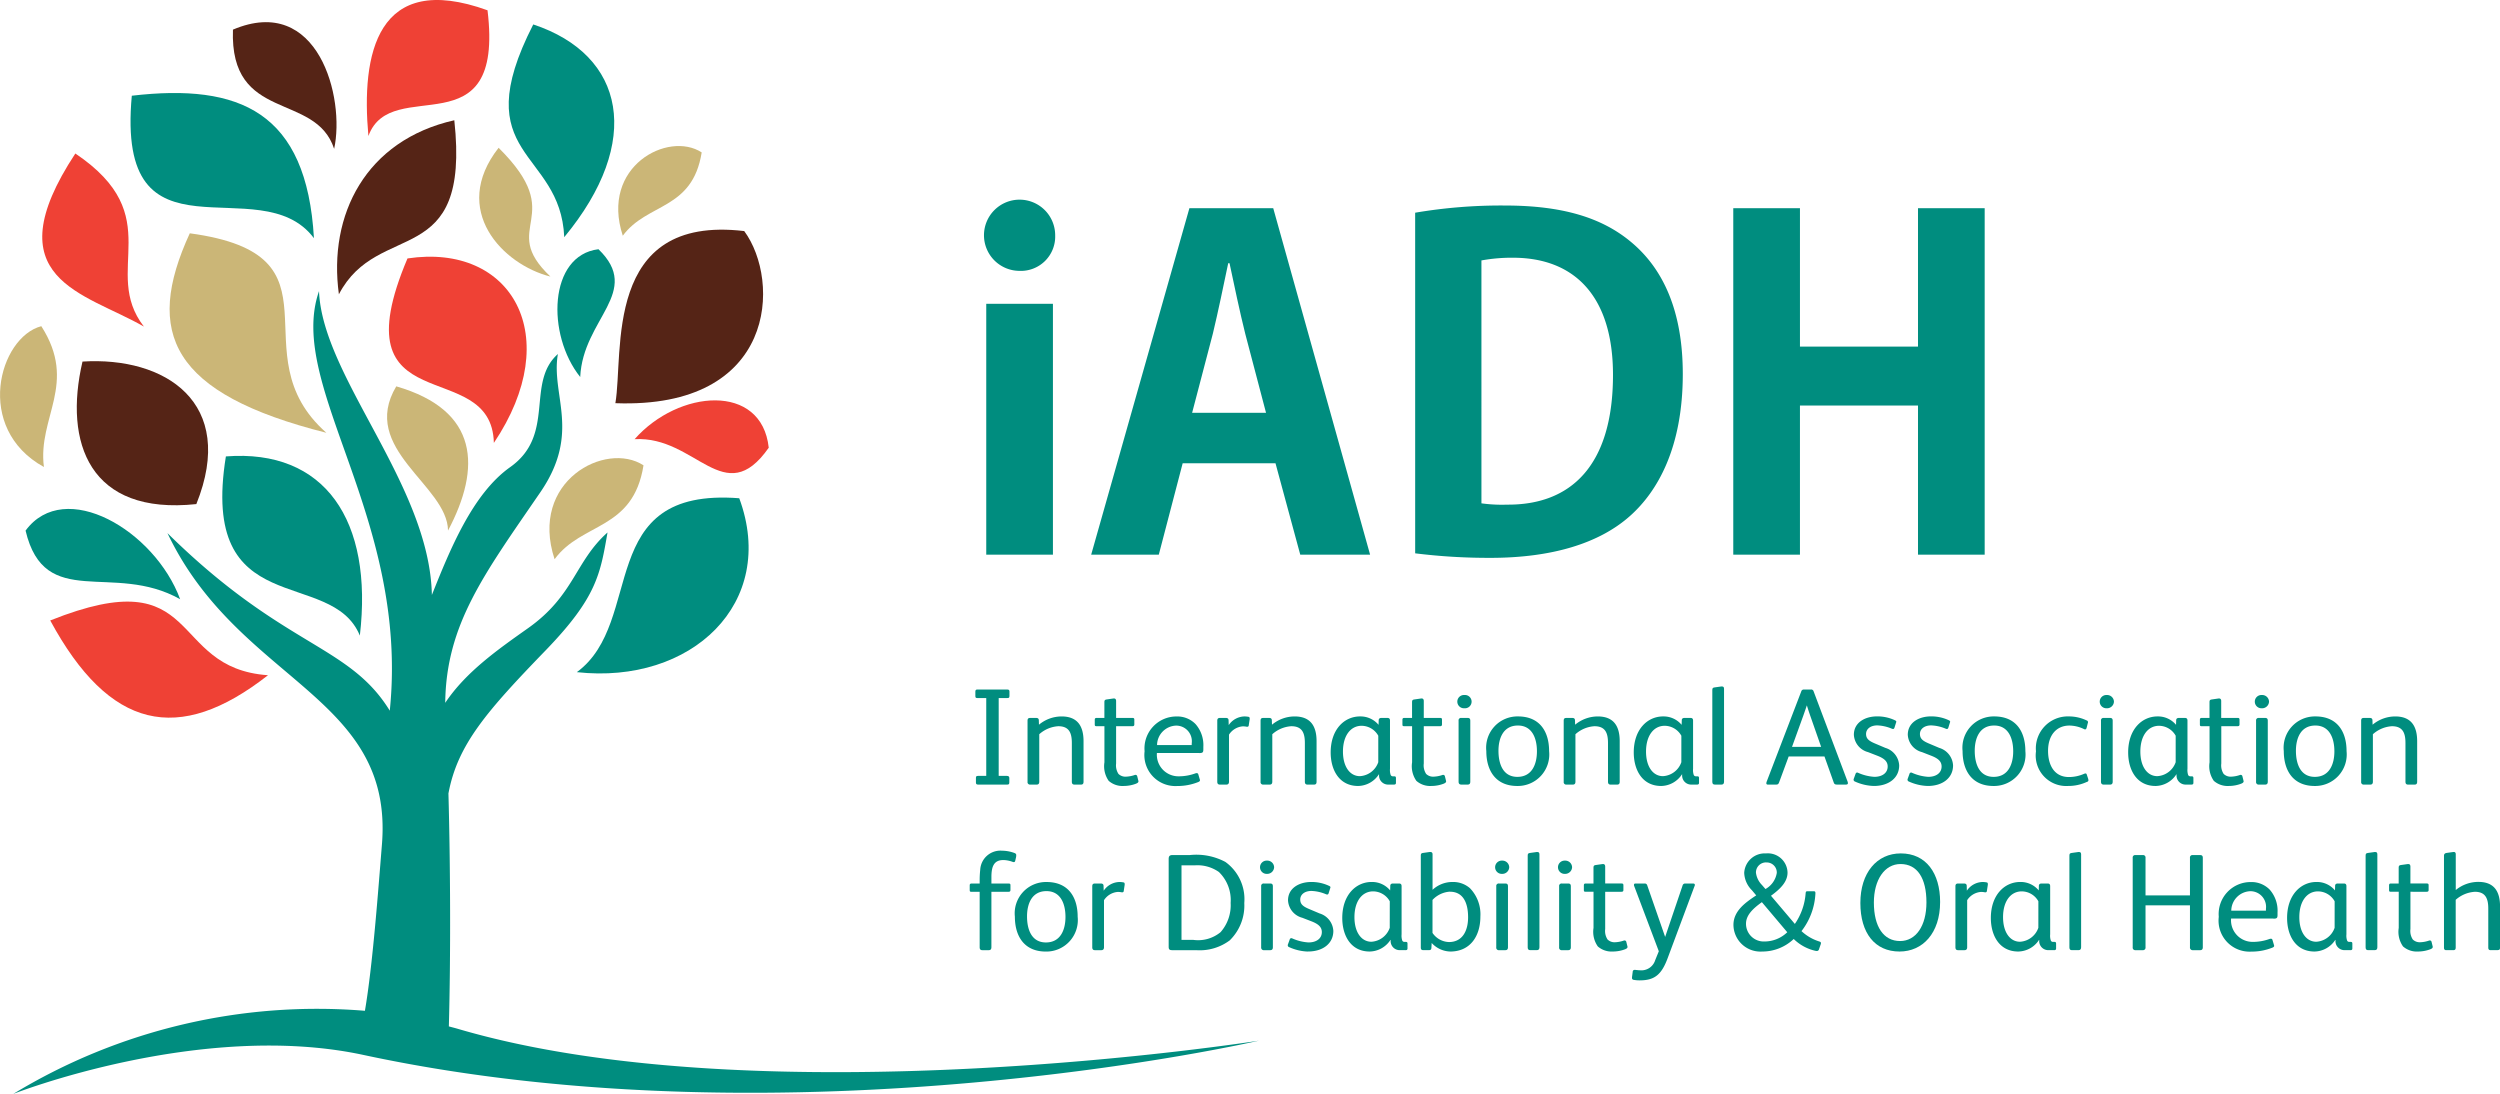 <svg id="iadh-menu-logo" xmlns="http://www.w3.org/2000/svg" xmlns:xlink="http://www.w3.org/1999/xlink" width="191.726" height="83.897" viewBox="0 0 191.726 83.897">
  <defs>
    <clipPath id="clip-path">
      <rect id="Rectangle_979" data-name="Rectangle 979" width="191.726" height="83.897" fill="none"/>
    </clipPath>
  </defs>
  <g id="Group_15725" data-name="Group 15725" clip-path="url(#clip-path)">
    <path id="Path_10090" data-name="Path 10090" d="M77.593,3.636c7.054,2.34,8.448,8.976,2.376,16.315-.288-6.777-7.615-6.072-2.376-16.315" transform="translate(-36.697 -1.762)" fill="#008d7f"/>
    <path id="Path_10091" data-name="Path 10091" d="M42.423,13.015C43.28,9.1,41.2,1.1,34.663,3.872c-.26,7.168,6.33,4.743,7.76,9.143" transform="translate(-16.798 -1.6)" fill="#552416"/>
    <path id="Path_10092" data-name="Path 10092" d="M59.305,38.338c8-1.206,12.133,5.956,6.624,14.147-.163-6.845-12.067-1.308-6.624-14.147" transform="translate(-28.055 -18.518)" fill="#ef4135"/>
    <path id="Path_10093" data-name="Path 10093" d="M33.36,67.888C31.3,80.667,41.446,76.3,43.634,81.628,44.671,72.781,40.945,67.3,33.36,67.888" transform="translate(-16.037 -32.885)" fill="#008d7f"/>
    <path id="Path_10094" data-name="Path 10094" d="M63.851.789c1.323,10.9-7.387,4.822-9.135,9.642-.569-6.269.626-12.71,9.135-9.642" transform="translate(-26.463 0)" fill="#ef4135"/>
    <path id="Path_10095" data-name="Path 10095" d="M14.084,36.12c-4.565-2.627-11.618-3.6-5.258-13.274,7.191,4.841,1.938,8.988,5.258,13.274" transform="translate(-3.048 -11.074)" fill="#ef4135"/>
    <path id="Path_10096" data-name="Path 10096" d="M33.492,24.974C29.344,19.443,18.28,27.6,19.525,14.05c8.294-.968,13.413,1.243,13.968,10.924" transform="translate(-9.417 -6.709)" fill="#008d7f"/>
    <path id="Path_10097" data-name="Path 10097" d="M26.79,34.723c-3.525,7.662-1.431,12.3,10.475,15.3-6.928-6.114,1.867-13.633-10.475-15.3" transform="translate(-12.235 -16.831)" fill="#cbb677"/>
    <path id="Path_10098" data-name="Path 10098" d="M72.807,22c5.454,5.406-.117,6.01,3.975,9.877-3.648-.916-7.717-5.092-3.975-9.877" transform="translate(-34.569 -10.666)" fill="#cbb677"/>
    <path id="Path_10099" data-name="Path 10099" d="M20.6,64.713c-8.183.873-10.189-4.681-8.73-10.93,6.316-.4,11.868,3.128,8.73,10.93" transform="translate(-5.543 -26.054)" fill="#552416"/>
    <path id="Path_10100" data-name="Path 10100" d="M24.172,95.183c-7.815-.548-4.848-8.943-16.7-4.2,4.535,8.377,9.834,9.572,16.7,4.2" transform="translate(-3.62 -43.399)" fill="#ef4135"/>
    <path id="Path_10101" data-name="Path 10101" d="M58.312,57.5c-2.867,4.807,3.927,7.574,3.969,11.06,2.555-4.819,2.393-9.217-3.969-11.06" transform="translate(-27.922 -27.871)" fill="#cbb677"/>
    <path id="Path_10102" data-name="Path 10102" d="M15.659,82.669c-5.137-2.9-10.38.944-11.854-5.262,3-4.08,9.911-.007,11.854,5.262" transform="translate(-1.844 -36.714)" fill="#008d7f"/>
    <path id="Path_10103" data-name="Path 10103" d="M92.359,28.613c1.868-2.542,5.341-1.944,6.051-6.389-2.563-1.674-7.8,1.068-6.051,6.389" transform="translate(-44.597 -10.535)" fill="#cbb677"/>
    <path id="Path_10104" data-name="Path 10104" d="M50.305,31.244c-.836-6.1,2.061-11.81,8.851-13.347,1.268,11.628-5.826,7.549-8.851,13.347" transform="translate(-24.315 -8.675)" fill="#552416"/>
    <path id="Path_10105" data-name="Path 10105" d="M101.467,34.289c2.811,3.809,2.5,13.662-9.882,13.2.662-3.843-1-14.487,9.882-13.2" transform="translate(-44.392 -16.568)" fill="#552416"/>
    <path id="Path_10106" data-name="Path 10106" d="M85.851,87.443c8.788.972,15.422-5.3,12.456-13.337-11.19-.871-7.17,9.465-12.456,13.337" transform="translate(-41.613 -35.895)" fill="#008d7f"/>
    <path id="Path_10107" data-name="Path 10107" d="M36.04,99.9c-.221-.065-.439-.117-.659-.178.148-5.471.117-12.331-.032-17.865.7-3.753,2.934-6.3,7.5-11.02,3.873-4.017,4.15-5.819,4.7-8.994-2.488,2.212-2.554,4.834-6.085,7.333-2.313,1.639-4.765,3.345-6.361,5.732.068-6.016,2.979-9.857,7.29-16.144,3.155-4.6.8-7.432,1.35-10.607-2.488,2.212-.134,6.18-3.664,8.678-2.888,2.047-4.619,6.348-6,9.8-.17-8.45-8.4-16.706-8.655-23.3C22.88,50.595,32.366,60.7,30.85,75.509,27.707,70.4,22.731,70.7,13.8,61.893c5.455,11.47,17.378,12.4,16.449,23.874-.291,3.6-.712,9.3-1.305,12.758A44.868,44.868,0,0,0,1.976,104.9s14.4-5.664,26.846-2.991c33.116,7.118,68.679-1.092,68.679-1.092s-38.012,6-61.461-.917" transform="translate(-0.958 -21.007)" fill="#008d7f"/>
    <path id="Path_10108" data-name="Path 10108" d="M82.166,75.934c2.105-2.866,6.02-2.191,6.82-7.2-2.889-1.886-8.792,1.2-6.82,7.2" transform="translate(-39.635 -33.048)" fill="#cbb677"/>
    <path id="Path_10109" data-name="Path 10109" d="M3.368,59.347c-.5-3.818,2.626-6.391-.2-10.8-3.24.853-5.181,7.831.2,10.8" transform="translate(0 -23.532)" fill="#cbb677"/>
    <path id="Path_10110" data-name="Path 10110" d="M94.447,62.564c4.7-.273,6.885,5.516,10.287.654-.538-4.99-6.915-4.472-10.287-.654" transform="translate(-45.779 -28.883)" fill="#ef4135"/>
    <path id="Path_10111" data-name="Path 10111" d="M84.709,46.887c.207-4.482,4.794-6.515,1.4-9.8-3.833.467-4,6.555-1.4,9.8" transform="translate(-40.212 -17.974)" fill="#008d7f"/>
    <path id="Path_10112" data-name="Path 10112" d="M149.107,35.175a2.73,2.73,0,1,1,2.765-2.729,2.632,2.632,0,0,1-2.765,2.729M151.7,56.943h-5.114V37.7H151.7Z" transform="translate(-70.95 -14.403)" fill="#008d7f"/>
    <path id="Path_10113" data-name="Path 10113" d="M176.363,30.988l7.429,26.572h-5.356l-1.9-7.014h-7.118l-1.832,7.014H162.4l7.533-26.572Zm-6.22,15.688h5.667l-1.59-6.047c-.415-1.658-.864-3.8-1.209-5.424h-.1c-.346,1.659-.8,3.835-1.175,5.39Z" transform="translate(-78.718 -15.02)" fill="#008d7f"/>
    <path id="Path_10114" data-name="Path 10114" d="M210.617,31.138a39.291,39.291,0,0,1,6.877-.552c4.423,0,7.428.933,9.64,2.764,2.523,2.074,4.008,5.356,4.008,10.159,0,5.7-1.969,9.018-4.008,10.85-2.418,2.176-6.115,3.248-10.745,3.248a45.69,45.69,0,0,1-5.771-.347ZM215.7,53.426a11.506,11.506,0,0,0,1.969.1c4.872.035,8.12-2.971,8.12-9.952,0-6.012-2.937-8.984-7.671-8.984a12.982,12.982,0,0,0-2.419.208Z" transform="translate(-102.088 -14.825)" fill="#008d7f"/>
    <path id="Path_10115" data-name="Path 10115" d="M277.242,30.988V57.559h-5.114V46.123h-9.053V57.559h-5.114V30.988h5.114V41.6h9.053V30.988Z" transform="translate(-125.036 -15.02)" fill="#008d7f"/>
    <path id="Path_10116" data-name="Path 10116" d="M147.6,103.274h-.646v5.97h.635c.127,0,.18.063.18.159v.338c0,.116-.032.169-.149.169h-2.253c-.117,0-.159-.053-.159-.158v-.36c0-.105.032-.148.159-.148H146v-5.97h-.676c-.117,0-.159-.031-.159-.149v-.349c0-.105.042-.158.148-.158H147.6c.137,0,.18.053.18.148v.339c0,.148-.043.169-.18.169" transform="translate(-70.364 -49.74)" fill="#008d7f"/>
    <path id="Path_10117" data-name="Path 10117" d="M157.026,111.852h-.5c-.138,0-.2-.074-.2-.223v-2.963c0-.752-.191-1.291-1.038-1.291a2.4,2.4,0,0,0-1.46.614v3.64c0,.149-.064.223-.2.223h-.5a.187.187,0,0,1-.2-.211v-4.689c0-.147.053-.211.2-.211h.466c.127,0,.2.053.2.191l.01.327a2.724,2.724,0,0,1,1.736-.634c1.217,0,1.683.74,1.683,1.895v3.11c0,.149-.054.223-.2.223" transform="translate(-74.126 -51.681)" fill="#008d7f"/>
    <path id="Path_10118" data-name="Path 10118" d="M166.137,110.472a2.664,2.664,0,0,1-.984.191,1.6,1.6,0,0,1-1.153-.392,1.949,1.949,0,0,1-.328-1.419v-2.772h-.582c-.138,0-.159-.022-.159-.159v-.328c0-.106.042-.148.138-.148h.6v-1.206c0-.148.042-.191.18-.211l.518-.075h.042c.106,0,.159.075.159.191v1.3h1.249c.095,0,.148.022.148.138v.36c0,.105-.054.138-.159.138h-1.238v2.857a1.2,1.2,0,0,0,.18.8.754.754,0,0,0,.581.212,2.31,2.31,0,0,0,.667-.127.139.139,0,0,1,.064-.01.131.131,0,0,1,.127.106l.085.338c0,.022.01.031.01.042,0,.085-.064.138-.148.17" transform="translate(-78.973 -50.387)" fill="#008d7f"/>
    <path id="Path_10119" data-name="Path 10119" d="M174.554,109.428H171.3a1.655,1.655,0,0,0,1.672,1.789,3.707,3.707,0,0,0,1.271-.223.443.443,0,0,1,.106-.022.123.123,0,0,1,.127.1l.115.391a.11.11,0,0,1,.011.053c0,.064-.042.1-.127.138a4.287,4.287,0,0,1-1.62.307,2.379,2.379,0,0,1-2.5-2.667,2.451,2.451,0,0,1,2.467-2.667,1.949,1.949,0,0,1,1.439.582,2.442,2.442,0,0,1,.6,1.746v.179c0,.244-.042.3-.318.3m-.571-.763a1.2,1.2,0,0,0-1.2-1.343,1.513,1.513,0,0,0-1.461,1.492h2.656Z" transform="translate(-82.576 -51.681)" fill="#008d7f"/>
    <path id="Path_10120" data-name="Path 10120" d="M183.578,107.311a.109.109,0,0,1-.117.106h-.031a1.411,1.411,0,0,0-.307-.032,1.388,1.388,0,0,0-1.058.636v3.608c0,.138-.063.223-.2.223h-.5c-.138,0-.2-.074-.2-.223v-4.678c0-.158.074-.211.2-.211h.455c.138,0,.212.053.212.191l.01.36a1.5,1.5,0,0,1,1.217-.667,1.838,1.838,0,0,1,.307.031c.063.011.085.064.085.127v.053Z" transform="translate(-87.812 -51.681)" fill="#008d7f"/>
    <path id="Path_10121" data-name="Path 10121" d="M191.708,111.852h-.5c-.137,0-.2-.074-.2-.223v-2.963c0-.752-.191-1.291-1.038-1.291a2.4,2.4,0,0,0-1.46.614v3.64c0,.149-.064.223-.2.223h-.5a.187.187,0,0,1-.2-.211v-4.689c0-.147.053-.211.2-.211h.465c.127,0,.2.053.2.191l.011.327a2.724,2.724,0,0,1,1.736-.634c1.217,0,1.683.74,1.683,1.895v3.11c0,.149-.054.223-.2.223" transform="translate(-90.937 -51.681)" fill="#008d7f"/>
    <path id="Path_10122" data-name="Path 10122" d="M202.89,111.852h-.444a.694.694,0,0,1-.688-.783h-.02a1.942,1.942,0,0,1-1.588.889c-1.46,0-2.107-1.239-2.107-2.572,0-1.768,1.048-2.762,2.255-2.762a1.8,1.8,0,0,1,1.417.645l.011-.349c0-.127.085-.18.2-.18h.476c.127,0,.19.064.19.2v3.7a1.159,1.159,0,0,0,.054.476.179.179,0,0,0,.18.1h.074c.1,0,.149.021.149.138v.359c0,.106-.054.138-.16.138m-1.195-3.746a1.476,1.476,0,0,0-1.281-.763c-.815,0-1.428.72-1.428,1.979,0,1.164.538,1.884,1.3,1.884a1.59,1.59,0,0,0,1.408-1.07Z" transform="translate(-95.993 -51.681)" fill="#008d7f"/>
    <path id="Path_10123" data-name="Path 10123" d="M211.928,110.472a2.662,2.662,0,0,1-.984.191,1.6,1.6,0,0,1-1.153-.392,1.949,1.949,0,0,1-.328-1.419v-2.772h-.582c-.138,0-.159-.022-.159-.159v-.328c0-.106.042-.148.138-.148h.6v-1.206c0-.148.042-.191.18-.211l.518-.075h.042c.106,0,.159.075.159.191v1.3h1.249c.1,0,.148.022.148.138v.36c0,.105-.053.138-.159.138h-1.238v2.857a1.2,1.2,0,0,0,.18.8.754.754,0,0,0,.581.212,2.309,2.309,0,0,0,.667-.127.139.139,0,0,1,.064-.01.131.131,0,0,1,.127.106l.085.338c0,.022.01.031.01.042,0,.085-.063.138-.148.17" transform="translate(-101.169 -50.387)" fill="#008d7f"/>
    <path id="Path_10124" data-name="Path 10124" d="M217.433,104.455a.509.509,0,1,1,0-1.016.51.51,0,1,1,0,1.016m.254,5.853H217.2c-.138,0-.211-.074-.211-.223v-4.678a.185.185,0,0,1,.211-.211h.487c.138,0,.2.064.2.211v4.678c0,.149-.064.223-.2.223" transform="translate(-105.13 -50.138)" fill="#008d7f"/>
    <path id="Path_10125" data-name="Path 10125" d="M223.577,111.958c-1.641,0-2.371-1.165-2.371-2.678a2.4,2.4,0,0,1,2.434-2.656c1.641,0,2.382,1.132,2.382,2.667a2.417,2.417,0,0,1-2.445,2.667m.053-4.636c-1.142,0-1.492,1.005-1.492,1.937,0,.973.327,2,1.45,2s1.5-.974,1.5-1.958-.359-1.979-1.46-1.979" transform="translate(-107.22 -51.681)" fill="#008d7f"/>
    <path id="Path_10126" data-name="Path 10126" d="M236.822,111.852h-.5c-.138,0-.2-.074-.2-.223v-2.963c0-.752-.191-1.291-1.037-1.291a2.4,2.4,0,0,0-1.46.614v3.64c0,.149-.064.223-.2.223h-.5a.187.187,0,0,1-.2-.211v-4.689c0-.147.053-.211.2-.211h.465c.127,0,.2.053.2.191l.011.327a2.724,2.724,0,0,1,1.736-.634c1.217,0,1.683.74,1.683,1.895v3.11c0,.149-.054.223-.2.223" transform="translate(-112.804 -51.681)" fill="#008d7f"/>
    <path id="Path_10127" data-name="Path 10127" d="M248,111.852h-.444a.694.694,0,0,1-.688-.783h-.02a1.942,1.942,0,0,1-1.588.889c-1.46,0-2.107-1.239-2.107-2.572,0-1.768,1.048-2.762,2.255-2.762a1.8,1.8,0,0,1,1.417.645l.011-.349c0-.127.085-.18.2-.18h.476c.127,0,.19.064.19.2v3.7a1.159,1.159,0,0,0,.054.476.179.179,0,0,0,.18.1h.074c.1,0,.149.021.149.138v.359c0,.106-.054.138-.16.138m-1.195-3.746a1.476,1.476,0,0,0-1.281-.763c-.814,0-1.428.72-1.428,1.979,0,1.164.538,1.884,1.3,1.884a1.59,1.59,0,0,0,1.408-1.07Z" transform="translate(-117.86 -51.681)" fill="#008d7f"/>
    <path id="Path_10128" data-name="Path 10128" d="M255.55,109.69h-.518c-.127,0-.191-.063-.191-.211v-7.028c0-.148.032-.191.159-.211l.529-.075h.052c.1,0,.159.043.159.18v7.122c0,.149-.063.223-.191.223" transform="translate(-123.523 -49.52)" fill="#008d7f"/>
    <path id="Path_10129" data-name="Path 10129" d="M268.985,109.91h-.656c-.179,0-.232-.031-.285-.19l-.7-1.968H264.6l-.731,1.978c-.052.138-.094.18-.243.18h-.624c-.085,0-.116-.042-.116-.106a.5.5,0,0,1,.021-.106l2.657-6.932a.2.2,0,0,1,.19-.148h.561a.186.186,0,0,1,.191.127l2.614,6.943a.461.461,0,0,1,.022.106c0,.074-.042.116-.16.116m-2.74-5.313c-.127-.371-.2-.6-.244-.751h-.01c-.054.169-.127.38-.265.772l-.868,2.4h2.233Z" transform="translate(-127.425 -49.74)" fill="#008d7f"/>
    <path id="Path_10130" data-name="Path 10130" d="M277.423,111.957a3.76,3.76,0,0,1-1.45-.339.153.153,0,0,1-.106-.138.133.133,0,0,1,.011-.064l.138-.381c.022-.064.064-.107.116-.107a.133.133,0,0,1,.064.011,3.616,3.616,0,0,0,1.259.318c.614,0,1.027-.3,1.027-.794,0-.414-.307-.634-.794-.825l-.709-.276a1.455,1.455,0,0,1-1.09-1.333c0-.932.847-1.408,1.777-1.408a3.137,3.137,0,0,1,1.377.3c.063.031.1.064.1.106a.333.333,0,0,1-.022.084l-.116.37c-.022.075-.064.107-.117.107a.326.326,0,0,1-.085-.022,3.171,3.171,0,0,0-1.111-.254c-.561,0-.868.3-.868.656s.211.529.657.72l.824.349a1.479,1.479,0,0,1,1.059,1.343c0,.974-.815,1.577-1.937,1.577" transform="translate(-133.715 -51.681)" fill="#008d7f"/>
    <path id="Path_10131" data-name="Path 10131" d="M285.452,111.957a3.755,3.755,0,0,1-1.45-.339.152.152,0,0,1-.107-.138.133.133,0,0,1,.011-.064l.138-.381a.132.132,0,0,1,.116-.107.133.133,0,0,1,.064.011,3.614,3.614,0,0,0,1.259.318c.613,0,1.026-.3,1.026-.794,0-.414-.307-.634-.794-.825l-.709-.276a1.455,1.455,0,0,1-1.09-1.333c0-.932.847-1.408,1.778-1.408a3.137,3.137,0,0,1,1.376.3c.064.031.095.064.095.106a.329.329,0,0,1-.021.084l-.116.37c-.022.075-.064.107-.116.107a.312.312,0,0,1-.084-.022,3.176,3.176,0,0,0-1.112-.254c-.561,0-.868.3-.868.656s.211.529.656.72l.825.349a1.478,1.478,0,0,1,1.059,1.343c0,.974-.815,1.577-1.937,1.577" transform="translate(-137.607 -51.681)" fill="#008d7f"/>
    <path id="Path_10132" data-name="Path 10132" d="M294.46,111.958c-1.64,0-2.371-1.165-2.371-2.678a2.4,2.4,0,0,1,2.434-2.656c1.641,0,2.382,1.132,2.382,2.667a2.417,2.417,0,0,1-2.445,2.667m.053-4.636c-1.143,0-1.492,1.005-1.492,1.937,0,.973.328,2,1.45,2s1.5-.974,1.5-1.958-.36-1.979-1.461-1.979" transform="translate(-141.578 -51.681)" fill="#008d7f"/>
    <path id="Path_10133" data-name="Path 10133" d="M306.908,111.65a3.379,3.379,0,0,1-1.429.307,2.341,2.341,0,0,1-2.466-2.656,2.452,2.452,0,0,1,2.531-2.678,3.177,3.177,0,0,1,1.354.307.141.141,0,0,1,.105.138.266.266,0,0,1-.02.085l-.085.339c-.022.074-.053.127-.117.127a.211.211,0,0,1-.1-.031,2.631,2.631,0,0,0-1.1-.264c-1.006,0-1.642.751-1.642,1.937,0,1.079.466,2.011,1.6,2.011a2.905,2.905,0,0,0,1.184-.255.367.367,0,0,1,.085-.021c.054,0,.086.032.106.105l.1.3a.51.51,0,0,1,.021.116c0,.064-.032.1-.127.138" transform="translate(-146.873 -51.681)" fill="#008d7f"/>
    <path id="Path_10134" data-name="Path 10134" d="M313.042,104.455a.509.509,0,1,1,0-1.016.525.525,0,0,1,.549.509.53.53,0,0,1-.549.508m.253,5.853h-.487c-.138,0-.211-.074-.211-.223v-4.678a.185.185,0,0,1,.211-.211h.487c.138,0,.2.064.2.211v4.678c0,.149-.062.223-.2.223" transform="translate(-151.472 -50.138)" fill="#008d7f"/>
    <path id="Path_10135" data-name="Path 10135" d="M321.577,111.852h-.444a.694.694,0,0,1-.688-.783h-.021a1.939,1.939,0,0,1-1.588.889c-1.459,0-2.105-1.239-2.105-2.572,0-1.768,1.048-2.762,2.254-2.762a1.8,1.8,0,0,1,1.418.645l.01-.349c0-.127.085-.18.2-.18h.476c.127,0,.19.064.19.2v3.7a1.165,1.165,0,0,0,.053.476.179.179,0,0,0,.18.1h.074c.095,0,.148.021.148.138v.359c0,.106-.054.138-.159.138m-1.2-3.746a1.474,1.474,0,0,0-1.281-.763c-.814,0-1.428.72-1.428,1.979,0,1.164.54,1.884,1.3,1.884a1.589,1.589,0,0,0,1.408-1.07Z" transform="translate(-153.521 -51.681)" fill="#008d7f"/>
    <path id="Path_10136" data-name="Path 10136" d="M330.615,110.472a2.66,2.66,0,0,1-.984.191,1.6,1.6,0,0,1-1.154-.392,1.949,1.949,0,0,1-.328-1.419v-2.772h-.583c-.138,0-.158-.022-.158-.159v-.328c0-.106.042-.148.137-.148h.6v-1.206c0-.148.042-.191.179-.211l.519-.075h.042c.105,0,.158.075.158.191v1.3H330.3c.095,0,.148.022.148.138v.36c0,.105-.054.138-.159.138h-1.239v2.857a1.2,1.2,0,0,0,.18.8.756.756,0,0,0,.582.212,2.309,2.309,0,0,0,.666-.127.137.137,0,0,1,.063-.01.131.131,0,0,1,.127.106l.085.338c0,.022.01.031.01.042,0,.085-.064.138-.148.17" transform="translate(-158.698 -50.387)" fill="#008d7f"/>
    <path id="Path_10137" data-name="Path 10137" d="M336.122,104.455a.509.509,0,1,1,0-1.016.525.525,0,0,1,.55.509.531.531,0,0,1-.55.508m.254,5.853h-.486a.194.194,0,0,1-.212-.223v-4.678a.186.186,0,0,1,.212-.211h.486c.138,0,.2.064.2.211v4.678c0,.149-.064.223-.2.223" transform="translate(-162.659 -50.138)" fill="#008d7f"/>
    <path id="Path_10138" data-name="Path 10138" d="M342.263,111.958c-1.64,0-2.37-1.165-2.37-2.678a2.4,2.4,0,0,1,2.435-2.656c1.639,0,2.38,1.132,2.38,2.667a2.417,2.417,0,0,1-2.445,2.667m.053-4.636c-1.143,0-1.492,1.005-1.492,1.937,0,.973.328,2,1.45,2s1.5-.974,1.5-1.958-.36-1.979-1.461-1.979" transform="translate(-164.749 -51.681)" fill="#008d7f"/>
    <path id="Path_10139" data-name="Path 10139" d="M355.509,111.852h-.5c-.138,0-.2-.074-.2-.223v-2.963c0-.752-.191-1.291-1.037-1.291a2.408,2.408,0,0,0-1.461.614v3.64c0,.149-.062.223-.2.223h-.5a.186.186,0,0,1-.2-.211v-4.689c0-.147.052-.211.2-.211h.466c.127,0,.2.053.2.191l.011.327a2.72,2.72,0,0,1,1.735-.634c1.217,0,1.683.74,1.683,1.895v3.11c0,.149-.053.223-.2.223" transform="translate(-170.333 -51.681)" fill="#008d7f"/>
    <path id="Path_10140" data-name="Path 10140" d="M147.9,127.046l-.075.329c-.021.074-.052.105-.106.105a.3.3,0,0,1-.1-.021,2.2,2.2,0,0,0-.7-.138c-.719,0-.921.476-.921,1.3v.5h1.3c.107,0,.16.02.16.127v.36c0,.105-.042.147-.149.147h-1.312V134c0,.149-.053.233-.2.233h-.5c-.138,0-.2-.075-.2-.222v-4.255h-.625c-.116,0-.138-.021-.138-.158v-.329c0-.105.042-.147.149-.147h.614v-.2a7.335,7.335,0,0,1,.042-.846,1.551,1.551,0,0,1,1.672-1.472,2.862,2.862,0,0,1,.963.18c.106.042.127.1.127.16a.4.4,0,0,1-.01.105" transform="translate(-69.966 -61.364)" fill="#008d7f"/>
    <path id="Path_10141" data-name="Path 10141" d="M153.412,136.6c-1.64,0-2.37-1.164-2.37-2.676a2.4,2.4,0,0,1,2.434-2.657c1.641,0,2.382,1.132,2.382,2.667a2.417,2.417,0,0,1-2.445,2.667m.053-4.636c-1.142,0-1.492,1.005-1.492,1.937,0,.974.328,2,1.449,2s1.5-.973,1.5-1.958-.36-1.979-1.461-1.979" transform="translate(-73.211 -63.625)" fill="#008d7f"/>
    <path id="Path_10142" data-name="Path 10142" d="M164.975,131.953a.108.108,0,0,1-.117.105h-.032a1.475,1.475,0,0,0-.307-.031,1.385,1.385,0,0,0-1.058.634v3.61c0,.138-.063.223-.2.223h-.5c-.138,0-.2-.075-.2-.223v-4.678c0-.158.074-.211.2-.211h.455c.138,0,.211.053.211.19l.011.36a1.5,1.5,0,0,1,1.217-.667,1.708,1.708,0,0,1,.307.033c.063.009.085.062.085.127v.053Z" transform="translate(-78.795 -63.625)" fill="#008d7f"/>
    <path id="Path_10143" data-name="Path 10143" d="M178.647,133.779a3.837,3.837,0,0,1-2.6.774H174.2c-.2,0-.265-.064-.265-.254v-6.742c0-.211.074-.3.307-.3h1.333a4.733,4.733,0,0,1,2.709.529,3.523,3.523,0,0,1,1.45,3.153,3.732,3.732,0,0,1-1.09,2.836m-.857-5.217a2.863,2.863,0,0,0-1.863-.509h-1.005v5.716h.911a2.711,2.711,0,0,0,2.085-.593,3.119,3.119,0,0,0,.772-2.243,3,3,0,0,0-.9-2.371" transform="translate(-84.309 -61.684)" fill="#008d7f"/>
    <path id="Path_10144" data-name="Path 10144" d="M188.05,129.1a.509.509,0,1,1,0-1.017.524.524,0,0,1,.55.508.532.532,0,0,1-.55.509m.254,5.853h-.486a.2.2,0,0,1-.212-.223V130.05a.186.186,0,0,1,.212-.211h.486c.138,0,.2.063.2.211v4.678c0,.147-.064.223-.2.223" transform="translate(-90.887 -62.082)" fill="#008d7f"/>
    <path id="Path_10145" data-name="Path 10145" d="M193.214,136.6a3.755,3.755,0,0,1-1.45-.339.15.15,0,0,1-.107-.138.135.135,0,0,1,.01-.063l.139-.382a.131.131,0,0,1,.115-.105.135.135,0,0,1,.064.011,3.612,3.612,0,0,0,1.259.316c.613,0,1.026-.3,1.026-.794,0-.412-.307-.634-.794-.825l-.709-.274a1.457,1.457,0,0,1-1.09-1.335c0-.932.847-1.408,1.778-1.408a3.138,3.138,0,0,1,1.376.3c.063.031.1.062.1.1a.284.284,0,0,1-.021.085l-.116.371c-.021.074-.063.106-.117.106a.324.324,0,0,1-.085-.021,3.151,3.151,0,0,0-1.111-.254c-.561,0-.867.3-.867.656s.211.529.656.719l.825.349a1.481,1.481,0,0,1,1.057,1.343c0,.974-.814,1.577-1.935,1.577" transform="translate(-92.898 -63.624)" fill="#008d7f"/>
    <path id="Path_10146" data-name="Path 10146" d="M204.616,136.493h-.445a.694.694,0,0,1-.687-.783h-.022a1.939,1.939,0,0,1-1.588.888c-1.46,0-2.105-1.238-2.105-2.572,0-1.766,1.048-2.762,2.253-2.762a1.8,1.8,0,0,1,1.419.647l.01-.349c0-.127.085-.18.2-.18h.476c.127,0,.191.063.191.2v3.7a1.156,1.156,0,0,0,.053.476.176.176,0,0,0,.179.1h.074c.1,0,.148.022.148.138v.36c0,.105-.053.138-.159.138m-1.2-3.748a1.473,1.473,0,0,0-1.281-.761c-.815,0-1.429.719-1.429,1.979,0,1.164.541,1.884,1.3,1.884a1.589,1.589,0,0,0,1.407-1.07Z" transform="translate(-96.83 -63.625)" fill="#008d7f"/>
    <path id="Path_10147" data-name="Path 10147" d="M213.706,134.437a2,2,0,0,1-1.418-.656l-.022.382c-.01.127-.063.169-.212.169h-.4c-.138,0-.2-.053-.2-.2V127.1c0-.138.021-.2.159-.222l.519-.074h.052c.107,0,.171.054.171.18v2.72a2.233,2.233,0,0,1,1.524-.6,1.96,1.96,0,0,1,1.344.476,2.882,2.882,0,0,1,.8,2.182c0,1.448-.742,2.676-2.318,2.676m-.01-4.593a1.991,1.991,0,0,0-1.344.636v2.529a1.588,1.588,0,0,0,1.259.7c1.059,0,1.471-.89,1.471-1.9,0-1.123-.391-1.959-1.386-1.959" transform="translate(-102.492 -61.464)" fill="#008d7f"/>
    <path id="Path_10148" data-name="Path 10148" d="M223.041,129.1a.509.509,0,1,1,0-1.017.525.525,0,0,1,.55.508.532.532,0,0,1-.55.509m.254,5.853h-.486a.194.194,0,0,1-.212-.223V130.05a.186.186,0,0,1,.212-.211h.486c.138,0,.2.063.2.211v4.678c0,.147-.063.223-.2.223" transform="translate(-107.848 -62.082)" fill="#008d7f"/>
    <path id="Path_10149" data-name="Path 10149" d="M228.076,134.333h-.518c-.127,0-.191-.064-.191-.212v-7.028c0-.147.031-.19.159-.212l.529-.074h.053c.1,0,.159.043.159.18v7.122c0,.147-.064.223-.191.223" transform="translate(-110.207 -61.465)" fill="#008d7f"/>
    <path id="Path_10150" data-name="Path 10150" d="M232.4,129.1a.509.509,0,1,1,0-1.017.523.523,0,0,1,.55.508.531.531,0,0,1-.55.509m.254,5.853h-.486a.194.194,0,0,1-.212-.223V130.05a.186.186,0,0,1,.212-.211h.486c.138,0,.2.063.2.211v4.678c0,.147-.064.223-.2.223" transform="translate(-112.386 -62.082)" fill="#008d7f"/>
    <path id="Path_10151" data-name="Path 10151" d="M238.93,135.114a2.678,2.678,0,0,1-.983.19,1.6,1.6,0,0,1-1.154-.392,1.944,1.944,0,0,1-.328-1.418v-2.773h-.582c-.138,0-.159-.02-.159-.158v-.329c0-.105.042-.147.138-.147h.6V128.88c0-.147.043-.19.179-.211l.519-.074h.042c.1,0,.158.074.158.191v1.3h1.249c.094,0,.148.021.148.138v.359c0,.107-.054.138-.158.138h-1.239v2.858a1.193,1.193,0,0,0,.18.8.757.757,0,0,0,.582.213,2.315,2.315,0,0,0,.666-.128.15.15,0,0,1,.063-.009.131.131,0,0,1,.127.105l.085.34c0,.02.011.031.011.042,0,.085-.064.137-.149.169" transform="translate(-114.257 -62.331)" fill="#008d7f"/>
    <path id="Path_10152" data-name="Path 10152" d="M247.685,131.691l-2.064,5.535c-.466,1.25-.995,1.694-2.137,1.694a2.43,2.43,0,0,1-.476-.042.14.14,0,0,1-.117-.16v-.052l.053-.4a.142.142,0,0,1,.159-.149h.043c.116.011.264.031.37.031a1.109,1.109,0,0,0,1.155-.783l.275-.677-1.894-5.016a.172.172,0,0,1-.011-.075c0-.063.031-.105.116-.105h.7a.187.187,0,0,1,.2.138l1.375,3.958,1.335-3.937a.2.2,0,0,1,.223-.158h.581c.1,0,.138.042.138.105a.31.31,0,0,1-.02.1" transform="translate(-117.731 -63.735)" fill="#008d7f"/>
    <path id="Path_10153" data-name="Path 10153" d="M264.671,134l-.127.37a.166.166,0,0,1-.169.127.717.717,0,0,1-.138-.021,3.449,3.449,0,0,1-1.63-.9,3.5,3.5,0,0,1-2.422.963,2.07,2.07,0,0,1-2.2-2.043c0-1.058.89-1.7,1.746-2.264l-.328-.392a1.98,1.98,0,0,1-.593-1.334,1.578,1.578,0,0,1,1.673-1.492,1.51,1.51,0,0,1,1.65,1.471c0,.752-.624,1.3-1.27,1.777l1.831,2.16a4.75,4.75,0,0,0,.826-2.339c.01-.138.043-.169.148-.169h.465c.106,0,.138.042.138.138v.031a5.1,5.1,0,0,1-1.068,2.89,3.528,3.528,0,0,0,1.365.794c.095.031.127.064.127.127a.462.462,0,0,1-.021.107m-4.509-3.249c-.645.465-1.217.974-1.217,1.65a1.358,1.358,0,0,0,1.408,1.366,2.517,2.517,0,0,0,1.756-.709Zm.339-3.048a.771.771,0,0,0-.794.783,1.621,1.621,0,0,0,.455.941l.276.317a1.722,1.722,0,0,0,.868-1.238.773.773,0,0,0-.8-.8" transform="translate(-125.046 -61.565)" fill="#008d7f"/>
    <path id="Path_10154" data-name="Path 10154" d="M279.88,134.538c-1.895,0-3.005-1.418-3.005-3.725s1.259-3.8,3.1-3.8c1.947,0,3.016,1.524,3.016,3.725,0,2.4-1.344,3.8-3.111,3.8m.074-6.71c-1.217,0-2.043,1.206-2.043,2.953,0,1.852.741,2.953,2.011,2.953,1.2,0,2.021-1.143,2.021-2.963,0-1.864-.7-2.943-1.99-2.943" transform="translate(-134.203 -61.565)" fill="#008d7f"/>
    <path id="Path_10155" data-name="Path 10155" d="M293.435,131.953a.107.107,0,0,1-.116.105h-.032a1.476,1.476,0,0,0-.307-.031,1.382,1.382,0,0,0-1.057.634v3.61c0,.138-.064.223-.2.223h-.5c-.138,0-.2-.075-.2-.223v-4.678c0-.158.075-.211.2-.211h.454c.138,0,.212.053.212.19l.01.36a1.5,1.5,0,0,1,1.217-.667,1.689,1.689,0,0,1,.307.033c.064.009.085.062.085.127v.053Z" transform="translate(-141.06 -63.625)" fill="#008d7f"/>
    <path id="Path_10156" data-name="Path 10156" d="M301.146,136.493H300.7a.694.694,0,0,1-.689-.783h-.021a1.94,1.94,0,0,1-1.588.888c-1.459,0-2.105-1.238-2.105-2.572,0-1.766,1.048-2.762,2.254-2.762a1.8,1.8,0,0,1,1.418.647l.011-.349c0-.127.085-.18.2-.18h.476c.126,0,.19.063.19.2v3.7a1.158,1.158,0,0,0,.052.476.176.176,0,0,0,.18.1h.074c.1,0,.149.022.149.138v.36c0,.105-.054.138-.159.138m-1.2-3.748a1.471,1.471,0,0,0-1.281-.761c-.815,0-1.428.719-1.428,1.979,0,1.164.54,1.884,1.3,1.884a1.588,1.588,0,0,0,1.407-1.07Z" transform="translate(-143.618 -63.625)" fill="#008d7f"/>
    <path id="Path_10157" data-name="Path 10157" d="M308.693,134.333h-.518c-.127,0-.19-.064-.19-.212v-7.028c0-.147.031-.19.158-.212l.529-.074h.054c.1,0,.158.043.158.18v7.122c0,.147-.063.223-.191.223" transform="translate(-149.282 -61.465)" fill="#008d7f"/>
    <path id="Path_10158" data-name="Path 10158" d="M322.585,134.553h-.572a.2.2,0,0,1-.213-.223v-3.218h-3.408v3.218a.194.194,0,0,1-.211.223h-.561a.194.194,0,0,1-.211-.223v-6.858a.185.185,0,0,1,.211-.211h.561a.185.185,0,0,1,.211.211v2.879H321.8v-2.879a.186.186,0,0,1,.213-.211h.572c.137,0,.2.063.2.211v6.858c0,.147-.064.223-.2.223" transform="translate(-153.851 -61.684)" fill="#008d7f"/>
    <path id="Path_10159" data-name="Path 10159" d="M334.413,134.069h-3.249a1.654,1.654,0,0,0,1.673,1.789,3.716,3.716,0,0,0,1.27-.222.5.5,0,0,1,.105-.021.12.12,0,0,1,.127.1l.117.392a.114.114,0,0,1,.01.052c0,.064-.042.1-.127.138a4.247,4.247,0,0,1-1.619.307,2.378,2.378,0,0,1-2.5-2.667,2.451,2.451,0,0,1,2.466-2.667,1.952,1.952,0,0,1,1.44.582,2.444,2.444,0,0,1,.6,1.746v.18c0,.243-.043.3-.317.3m-.571-.761a1.2,1.2,0,0,0-1.2-1.345,1.512,1.512,0,0,0-1.46,1.492h2.657Z" transform="translate(-160.061 -63.625)" fill="#008d7f"/>
    <path id="Path_10160" data-name="Path 10160" d="M345.233,136.493h-.445a.694.694,0,0,1-.687-.783h-.022a1.937,1.937,0,0,1-1.587.888c-1.46,0-2.106-1.238-2.106-2.572,0-1.766,1.048-2.762,2.254-2.762a1.8,1.8,0,0,1,1.419.647l.01-.349c0-.127.085-.18.2-.18h.476c.127,0,.191.063.191.2v3.7a1.152,1.152,0,0,0,.053.476.175.175,0,0,0,.179.1h.075c.1,0,.148.022.148.138v.36c0,.105-.053.138-.158.138m-1.2-3.748a1.472,1.472,0,0,0-1.28-.761c-.815,0-1.429.719-1.429,1.979,0,1.164.541,1.884,1.3,1.884a1.587,1.587,0,0,0,1.407-1.07Z" transform="translate(-164.988 -63.625)" fill="#008d7f"/>
    <path id="Path_10161" data-name="Path 10161" d="M352.78,134.333h-.518c-.128,0-.191-.064-.191-.212v-7.028c0-.147.032-.19.159-.212l.529-.074h.053c.1,0,.159.043.159.18v7.122c0,.147-.063.223-.19.223" transform="translate(-170.651 -61.465)" fill="#008d7f"/>
    <path id="Path_10162" data-name="Path 10162" d="M358.768,135.114a2.688,2.688,0,0,1-.984.19,1.6,1.6,0,0,1-1.153-.392,1.944,1.944,0,0,1-.328-1.418v-2.773h-.582c-.138,0-.159-.02-.159-.158v-.329c0-.105.042-.147.137-.147h.6V128.88c0-.147.042-.19.179-.211l.519-.074h.042c.106,0,.159.074.159.191v1.3h1.248c.1,0,.149.021.149.138v.359c0,.107-.054.138-.159.138H357.2v2.858a1.187,1.187,0,0,0,.18.8.757.757,0,0,0,.582.213,2.307,2.307,0,0,0,.666-.128.154.154,0,0,1,.064-.009.132.132,0,0,1,.127.105l.084.34c0,.02.01.031.01.042,0,.085-.063.137-.148.169" transform="translate(-172.343 -62.331)" fill="#008d7f"/>
    <path id="Path_10163" data-name="Path 10163" d="M367.862,134.333h-.55c-.127,0-.18-.064-.18-.2v-2.984c0-.741-.191-1.292-1.027-1.292a2.444,2.444,0,0,0-1.471.614v3.662c0,.138-.053.2-.179.2h-.55c-.117,0-.17-.064-.17-.191V127.1c0-.147.074-.2.2-.223l.445-.063c.032,0,.063-.011.1-.011.095,0,.158.043.158.18v2.74a2.717,2.717,0,0,1,1.736-.625c1.217,0,1.661.741,1.661,1.895v3.132c0,.138-.042.2-.169.2" transform="translate(-176.305 -61.465)" fill="#008d7f"/>
  </g>
</svg>
